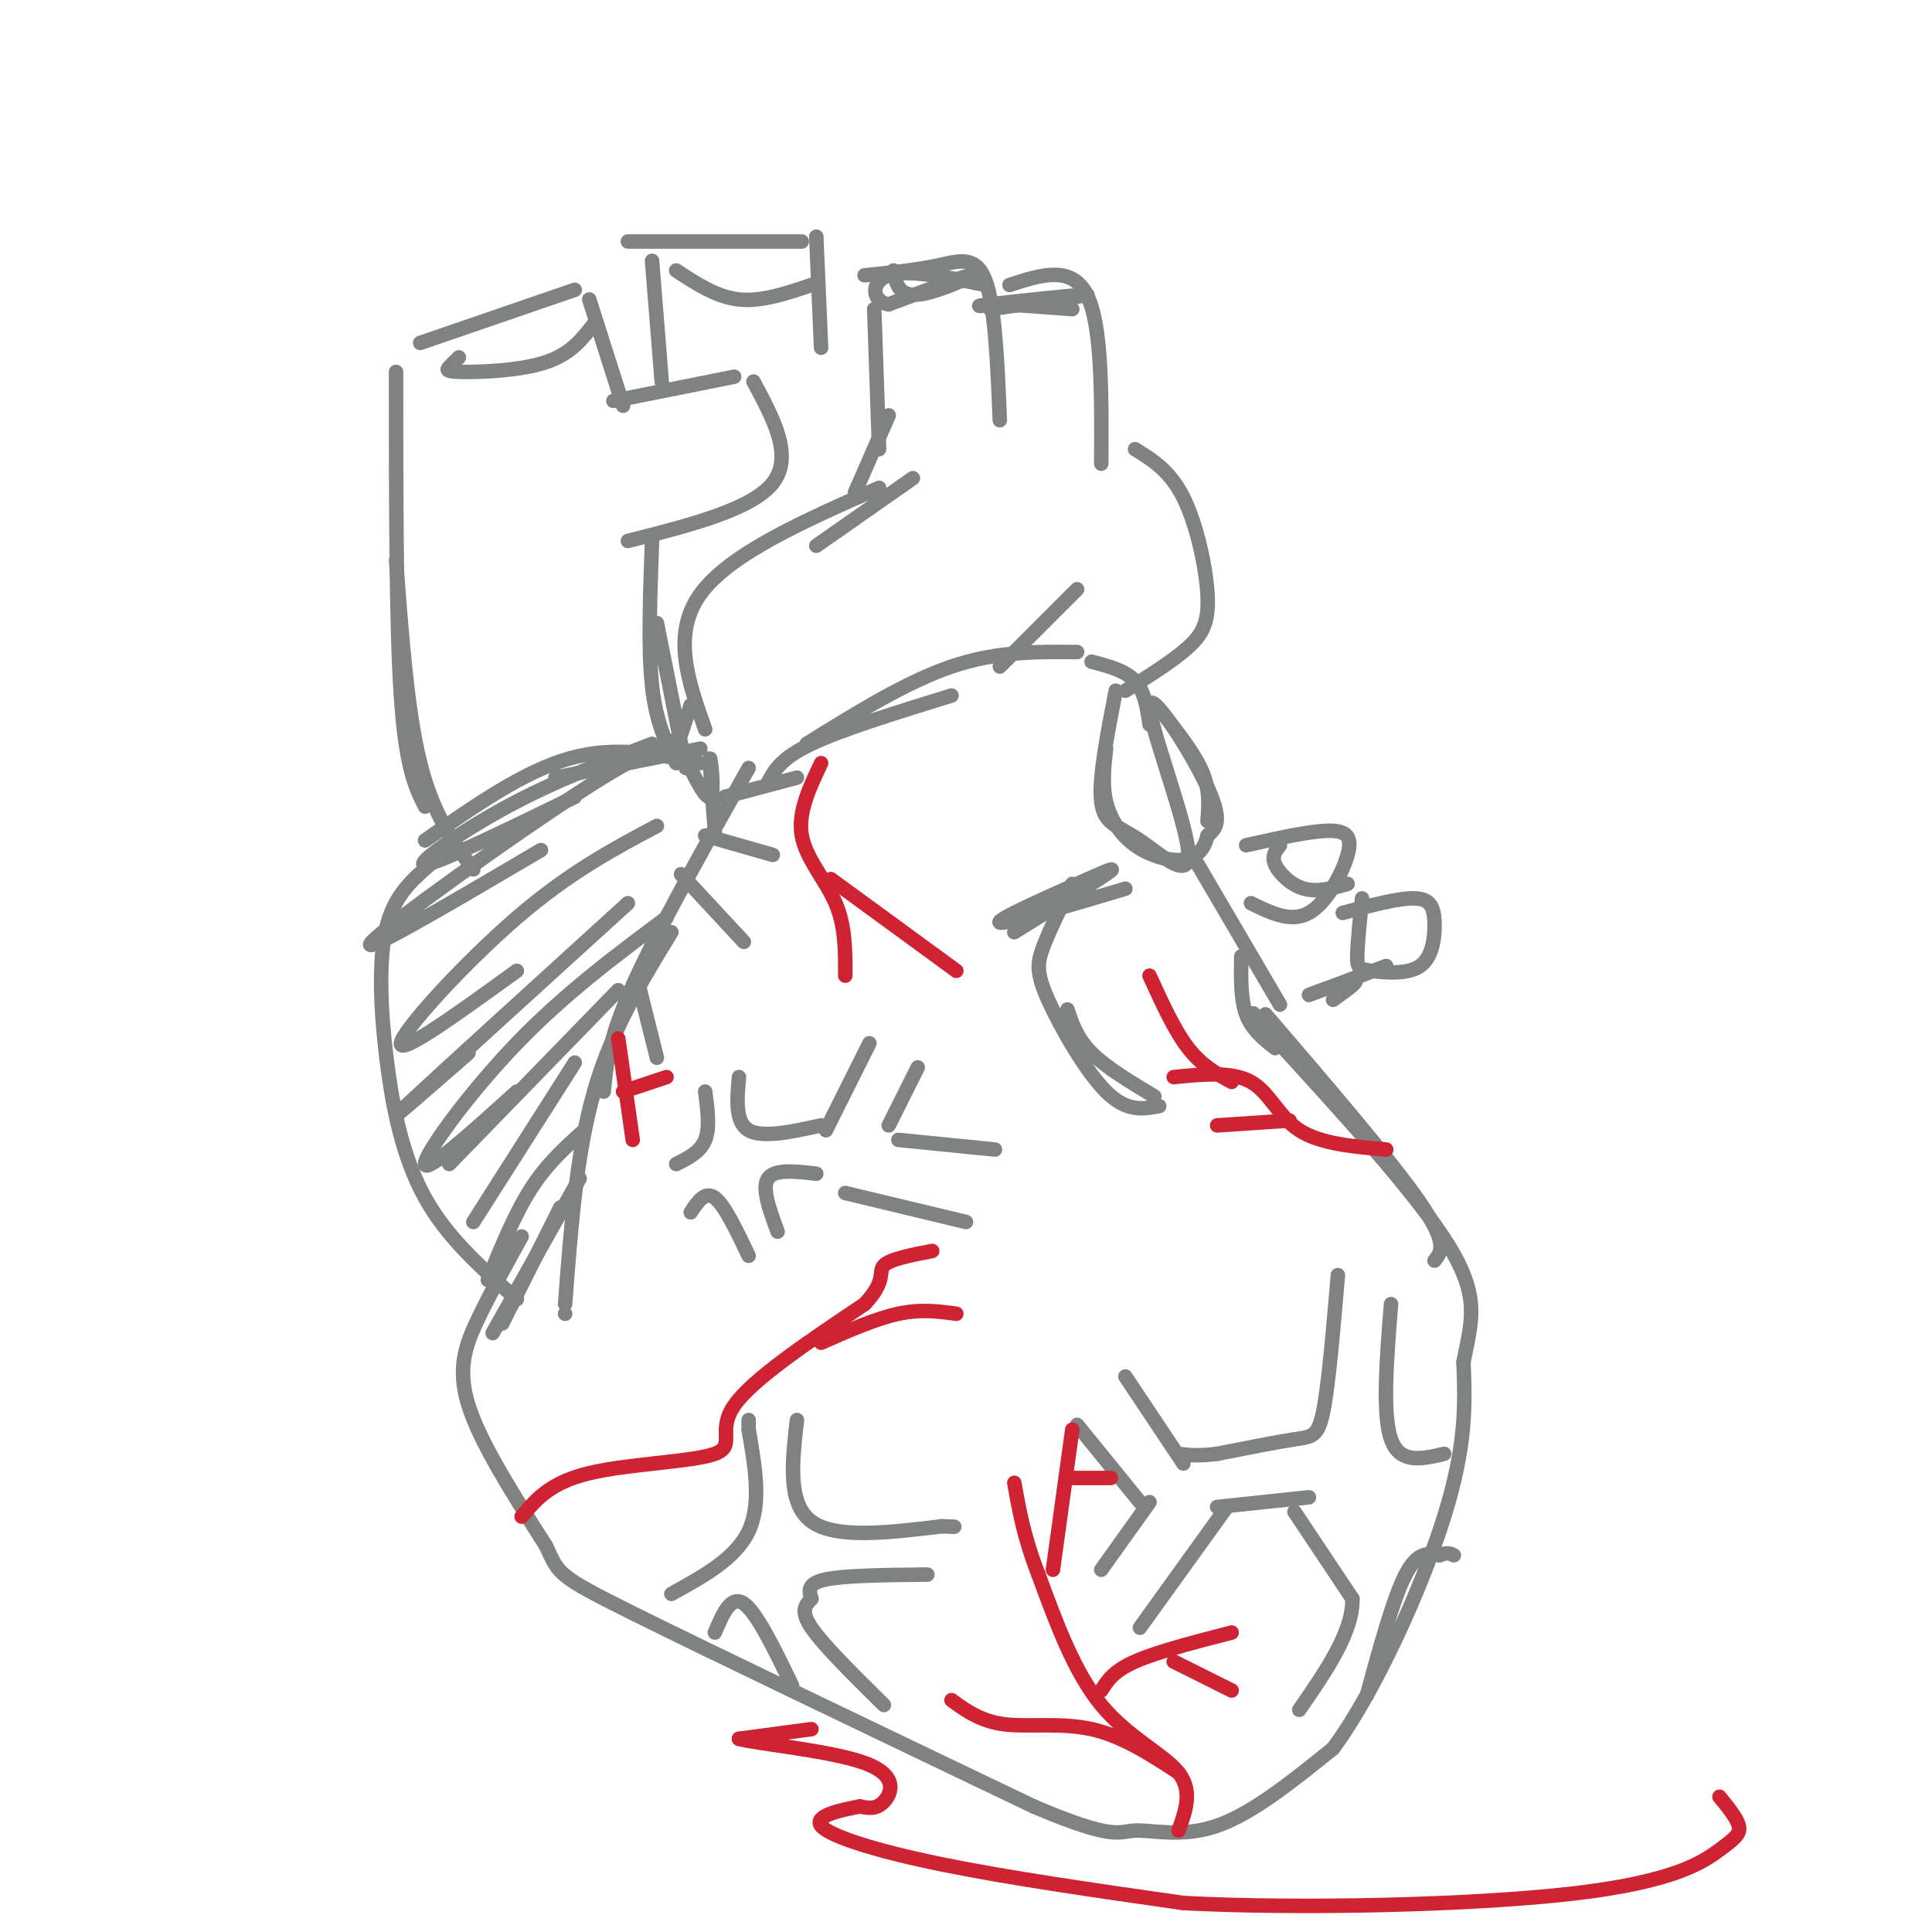 <svg viewBox='0 0 400 400' version='1.1' xmlns='http://www.w3.org/2000/svg' xmlns:xlink='http://www.w3.org/1999/xlink'><g fill='none' stroke='rgb(128,130,130)' stroke-width='3' stroke-linecap='round' stroke-linejoin='round'><path d='M87,71c0.000,0.000 32.000,-11.000 32,-11'/><path d='M122,62c0.000,0.000 7.000,22.000 7,22'/><path d='M127,83c0.000,0.000 25.000,-5.000 25,-5'/><path d='M156,79c4.167,7.750 8.333,15.500 4,21c-4.333,5.500 -17.167,8.750 -30,12'/><path d='M82,77c0.000,26.000 0.000,52.000 1,67c1.000,15.000 3.000,19.000 5,23'/><path d='M82,116c1.167,15.667 2.333,31.333 5,42c2.667,10.667 6.833,16.333 11,22'/><path d='M135,112c-0.417,11.167 -0.833,22.333 0,30c0.833,7.667 2.917,11.833 5,16'/><path d='M136,129c0.000,0.000 6.000,30.000 6,30'/><path d='M145,158c-8.750,-1.833 -17.500,-3.667 -27,-1c-9.500,2.667 -19.750,9.833 -30,17'/><path d='M89,179c-3.679,3.179 -7.357,6.357 -9,13c-1.643,6.643 -1.250,16.750 0,27c1.250,10.250 3.357,20.643 8,29c4.643,8.357 11.821,14.679 19,21'/><path d='M117,272c0.000,0.000 0.000,0.000 0,0'/><path d='M117,270c1.167,-15.583 2.333,-31.167 6,-44c3.667,-12.833 9.833,-22.917 16,-33'/><path d='M125,226c0.500,-5.417 1.000,-10.833 6,-22c5.000,-11.167 14.500,-28.083 24,-45'/><path d='M159,162c1.333,-2.500 2.667,-5.000 9,-8c6.333,-3.000 17.667,-6.500 29,-10'/><path d='M167,154c10.333,-6.417 20.667,-12.833 30,-16c9.333,-3.167 17.667,-3.083 26,-3'/><path d='M226,137c3.500,0.917 7.000,1.833 9,4c2.000,2.167 2.500,5.583 3,9'/><path d='M241,148c3.250,4.167 6.500,8.333 8,12c1.500,3.667 1.250,6.833 1,10'/><path d='M231,143c-1.780,9.151 -3.560,18.303 -3,23c0.560,4.697 3.459,4.941 8,8c4.541,3.059 10.722,8.933 10,2c-0.722,-6.933 -8.348,-26.674 -8,-30c0.348,-3.326 8.671,9.764 12,17c3.329,7.236 1.665,8.618 0,10'/><path d='M250,173c-0.622,2.753 -2.177,4.635 -5,5c-2.823,0.365 -6.914,-0.786 -10,-3c-3.086,-2.214 -5.167,-5.490 -6,-9c-0.833,-3.510 -0.416,-7.255 0,-11'/><path d='M233,184c-12.506,3.732 -25.012,7.464 -26,7c-0.988,-0.464 9.542,-5.125 16,-8c6.458,-2.875 8.845,-3.964 6,-2c-2.845,1.964 -10.923,6.982 -19,12'/><path d='M222,183c-2.357,4.798 -4.714,9.595 -6,13c-1.286,3.405 -1.500,5.417 1,11c2.500,5.583 7.714,14.738 12,19c4.286,4.262 7.643,3.631 11,3'/><path d='M221,209c1.000,3.000 2.000,6.000 5,9c3.000,3.000 8.000,6.000 13,9'/><path d='M248,179c0.000,0.000 17.000,29.000 17,29'/><path d='M257,198c-0.083,4.417 -0.167,8.833 1,12c1.167,3.167 3.583,5.083 6,7'/><path d='M258,175c6.565,-1.464 13.131,-2.929 17,-3c3.869,-0.071 5.042,1.250 4,5c-1.042,3.750 -4.298,9.929 -8,12c-3.702,2.071 -7.851,0.036 -12,-2'/><path d='M265,175c-0.889,1.111 -1.778,2.222 -1,4c0.778,1.778 3.222,4.222 6,5c2.778,0.778 5.889,-0.111 9,-1'/><path d='M278,189c5.870,-1.571 11.740,-3.141 15,-3c3.260,0.141 3.909,1.994 4,5c0.091,3.006 -0.378,7.167 -3,9c-2.622,1.833 -7.398,1.340 -10,1c-2.602,-0.340 -3.029,-0.526 -3,-3c0.029,-2.474 0.515,-7.237 1,-12'/><path d='M287,200c-7.844,2.956 -15.689,5.911 -16,6c-0.311,0.089 6.911,-2.689 9,-3c2.089,-0.311 -0.956,1.844 -4,4'/><path d='M130,50c0.000,0.000 36.000,0.000 36,0'/><path d='M169,49c0.000,0.000 1.000,23.000 1,23'/><path d='M135,54c0.000,0.000 2.000,25.000 2,25'/><path d='M140,56c4.167,2.750 8.333,5.500 13,6c4.667,0.500 9.833,-1.250 15,-3'/><path d='M95,74c-0.738,0.720 -1.476,1.440 -2,2c-0.524,0.560 -0.833,0.958 3,1c3.833,0.042 11.810,-0.274 17,-2c5.190,-1.726 7.595,-4.863 10,-8'/><path d='M179,57c5.289,-0.533 10.578,-1.067 15,-2c4.422,-0.933 7.978,-2.267 10,3c2.022,5.267 2.511,17.133 3,29'/><path d='M209,59c6.417,-2.083 12.833,-4.167 16,2c3.167,6.167 3.083,20.583 3,35'/><path d='M181,64c0.000,0.000 1.000,29.000 1,29'/><path d='M184,86c0.000,0.000 -7.000,16.000 -7,16'/><path d='M235,93c3.619,2.238 7.238,4.476 10,10c2.762,5.524 4.667,14.333 5,20c0.333,5.667 -0.905,8.190 -4,11c-3.095,2.810 -8.048,5.905 -13,9'/><path d='M207,138c0.000,0.000 16.000,-16.000 16,-16'/><path d='M182,101c-15.500,6.833 -31.000,13.667 -37,22c-6.000,8.333 -2.500,18.167 1,28'/><path d='M143,146c0.000,0.000 -2.000,6.000 -2,6'/><path d='M146,226c0.500,3.750 1.000,7.500 0,10c-1.000,2.500 -3.500,3.750 -6,5'/><path d='M153,223c-0.417,4.667 -0.833,9.333 2,11c2.833,1.667 8.917,0.333 15,-1'/><path d='M169,243c-4.333,-0.500 -8.667,-1.000 -10,1c-1.333,2.000 0.333,6.500 2,11'/><path d='M143,251c1.500,-2.250 3.000,-4.500 5,-3c2.000,1.500 4.500,6.750 7,12'/><path d='M171,234c0.000,0.000 9.000,-18.000 9,-18'/><path d='M190,221c0.000,0.000 -6.000,12.000 -6,12'/><path d='M186,236c0.000,0.000 20.000,2.000 20,2'/><path d='M175,247c0.000,0.000 25.000,6.000 25,6'/><path d='M108,256c-3.222,5.822 -6.444,11.644 -9,17c-2.556,5.356 -4.444,10.244 -2,18c2.444,7.756 9.222,18.378 16,29'/><path d='M113,320c2.800,5.844 1.800,5.956 18,14c16.200,8.044 49.600,24.022 83,40'/><path d='M214,374c16.869,7.190 17.542,5.167 21,5c3.458,-0.167 9.702,1.524 17,-1c7.298,-2.524 15.649,-9.262 24,-16'/><path d='M276,362c8.667,-11.733 18.333,-33.067 23,-48c4.667,-14.933 4.333,-23.467 4,-32'/><path d='M303,282c1.600,-8.356 3.600,-13.244 -3,-24c-6.600,-10.756 -21.800,-27.378 -37,-44'/><path d='M263,214c-6.167,-7.333 -3.083,-3.667 0,0'/><path d='M262,210c13.083,15.250 26.167,30.500 32,39c5.833,8.500 4.417,10.250 3,12'/><path d='M277,264c-0.956,11.222 -1.911,22.444 -3,28c-1.089,5.556 -2.311,5.444 -6,6c-3.689,0.556 -9.844,1.778 -16,3'/><path d='M252,301c-4.000,0.500 -6.000,0.250 -8,0'/><path d='M288,270c-0.917,11.417 -1.833,22.833 0,28c1.833,5.167 6.417,4.083 11,3'/><path d='M252,312c0.000,0.000 19.000,-2.000 19,-2'/><path d='M254,312c0.000,0.000 -18.000,25.000 -18,25'/><path d='M223,295c0.000,0.000 13.000,16.000 13,16'/><path d='M233,285c0.000,0.000 12.000,18.000 12,18'/><path d='M238,311c0.000,0.000 -10.000,14.000 -10,14'/><path d='M268,313c0.000,0.000 12.000,18.000 12,18'/><path d='M280,331c0.167,6.833 -5.417,14.917 -11,23'/><path d='M283,351c2.750,-10.083 5.500,-20.167 8,-25c2.500,-4.833 4.750,-4.417 7,-4'/><path d='M298,322c1.667,-0.667 2.333,-0.333 3,0'/><path d='M139,330c6.667,-3.667 13.333,-7.333 16,-13c2.667,-5.667 1.333,-13.333 0,-21'/><path d='M155,296c0.000,-3.500 0.000,-1.750 0,0'/><path d='M165,294c-1.000,8.667 -2.000,17.333 3,21c5.000,3.667 16.000,2.333 27,1'/><path d='M195,316c4.500,0.167 2.250,0.083 0,0'/><path d='M192,326c-8.500,0.083 -17.000,0.167 -21,1c-4.000,0.833 -3.500,2.417 -3,4'/><path d='M168,331c-1.133,1.244 -2.467,2.356 0,6c2.467,3.644 8.733,9.822 15,16'/><path d='M148,338c1.667,-3.917 3.333,-7.833 6,-6c2.667,1.833 6.333,9.417 10,17'/><path d='M132,203c0.000,0.000 4.000,16.000 4,16'/><path d='M141,181c0.000,0.000 13.000,14.000 13,14'/><path d='M146,173c0.000,0.000 14.000,4.000 14,4'/><path d='M150,165c0.000,0.000 15.000,-4.000 15,-4'/><path d='M140,153c2.978,6.289 5.956,12.578 7,12c1.044,-0.578 0.156,-8.022 0,-8c-0.156,0.022 0.422,7.511 1,15'/><path d='M104,274c0.000,0.000 12.000,-24.000 12,-24'/><path d='M102,276c0.000,0.000 18.000,-32.000 18,-32'/><path d='M101,265c2.833,-6.917 5.667,-13.833 9,-19c3.333,-5.167 7.167,-8.583 11,-12'/><path d='M98,253c0.000,0.000 21.000,-33.000 21,-33'/><path d='M93,241c0.000,0.000 35.000,-36.000 35,-36'/><path d='M107,226c-9.444,8.533 -18.889,17.067 -19,15c-0.111,-2.067 9.111,-14.733 19,-25c9.889,-10.267 20.444,-18.133 31,-26'/><path d='M97,218c-9.250,8.083 -18.500,16.167 -13,11c5.500,-5.167 25.750,-23.583 46,-42'/><path d='M107,201c-12.156,8.800 -24.311,17.600 -24,15c0.311,-2.600 13.089,-16.600 24,-26c10.911,-9.400 19.956,-14.200 29,-19'/><path d='M112,176c-19.133,11.267 -38.267,22.533 -35,19c3.267,-3.533 28.933,-21.867 43,-31c14.067,-9.133 16.533,-9.067 19,-9'/><path d='M119,165c-14.311,6.956 -28.622,13.911 -31,14c-2.378,0.089 7.178,-6.689 17,-12c9.822,-5.311 19.911,-9.156 30,-13'/><path d='M115,161c0.000,0.000 30.000,-6.000 30,-6'/><path d='M189,99c0.000,0.000 -20.000,14.000 -20,14'/><path d='M185,56c0.511,2.689 1.022,5.378 5,5c3.978,-0.378 11.422,-3.822 11,-4c-0.422,-0.178 -8.711,2.911 -17,6'/><path d='M184,63c-3.533,-0.489 -3.867,-4.711 0,-6c3.867,-1.289 11.933,0.356 20,2'/><path d='M205,64c10.733,-1.489 21.467,-2.978 20,-3c-1.467,-0.022 -15.133,1.422 -20,2c-4.867,0.578 -0.933,0.289 3,0'/><path d='M208,63c2.833,0.167 8.417,0.583 14,1'/></g>
<g fill='none' stroke='rgb(207,34,51)' stroke-width='3' stroke-linecap='round' stroke-linejoin='round'><path d='M170,158c-2.422,5.111 -4.844,10.222 -4,15c0.844,4.778 4.956,9.222 7,14c2.044,4.778 2.022,9.889 2,15'/><path d='M172,182c0.000,0.000 26.000,19.000 26,19'/><path d='M108,314c2.935,-3.524 5.869,-7.048 14,-9c8.131,-1.952 21.458,-2.333 26,-4c4.542,-1.667 0.298,-4.619 4,-10c3.702,-5.381 15.351,-13.190 27,-21'/><path d='M179,270c4.644,-4.911 2.756,-6.689 4,-8c1.244,-1.311 5.622,-2.156 10,-3'/><path d='M170,278c5.667,-2.500 11.333,-5.000 16,-6c4.667,-1.000 8.333,-0.500 12,0'/><path d='M287,238c-6.844,-0.600 -13.689,-1.200 -18,-4c-4.311,-2.800 -6.089,-7.800 -10,-10c-3.911,-2.200 -9.956,-1.600 -16,-1'/><path d='M267,232c0.000,0.000 -15.000,1.000 -15,1'/><path d='M255,224c-3.083,-1.667 -6.167,-3.333 -9,-7c-2.833,-3.667 -5.417,-9.333 -8,-15'/><path d='M244,379c1.489,-4.111 2.978,-8.222 0,-12c-2.978,-3.778 -10.422,-7.222 -16,-14c-5.578,-6.778 -9.289,-16.889 -13,-27'/><path d='M215,326c-3.000,-7.667 -4.000,-13.333 -5,-19'/><path d='M218,325c0.000,0.000 4.000,-29.000 4,-29'/><path d='M221,306c0.000,0.000 9.000,0.000 9,0'/><path d='M244,367c-5.844,-3.800 -11.689,-7.600 -18,-9c-6.311,-1.400 -13.089,-0.400 -18,-1c-4.911,-0.600 -7.956,-2.800 -11,-5'/><path d='M228,350c1.250,-2.000 2.500,-4.000 7,-6c4.500,-2.000 12.250,-4.000 20,-6'/><path d='M243,344c0.000,0.000 12.000,6.000 12,6'/><path d='M128,215c0.000,0.000 3.000,21.000 3,21'/><path d='M129,226c0.000,0.000 9.000,-3.000 9,-3'/><path d='M168,358c0.000,0.000 -15.000,2.000 -15,2'/><path d='M153,360c3.262,0.976 18.917,2.417 26,5c7.083,2.583 5.595,6.310 4,8c-1.595,1.690 -3.298,1.345 -5,1'/><path d='M178,374c-3.476,0.679 -9.667,1.875 -8,4c1.667,2.125 11.190,5.179 25,8c13.810,2.821 31.905,5.411 50,8'/><path d='M245,394c24.338,1.270 60.183,0.443 81,-2c20.817,-2.443 26.604,-6.504 30,-9c3.396,-2.496 4.399,-3.427 4,-5c-0.399,-1.573 -2.199,-3.786 -4,-6'/></g>
</svg>
